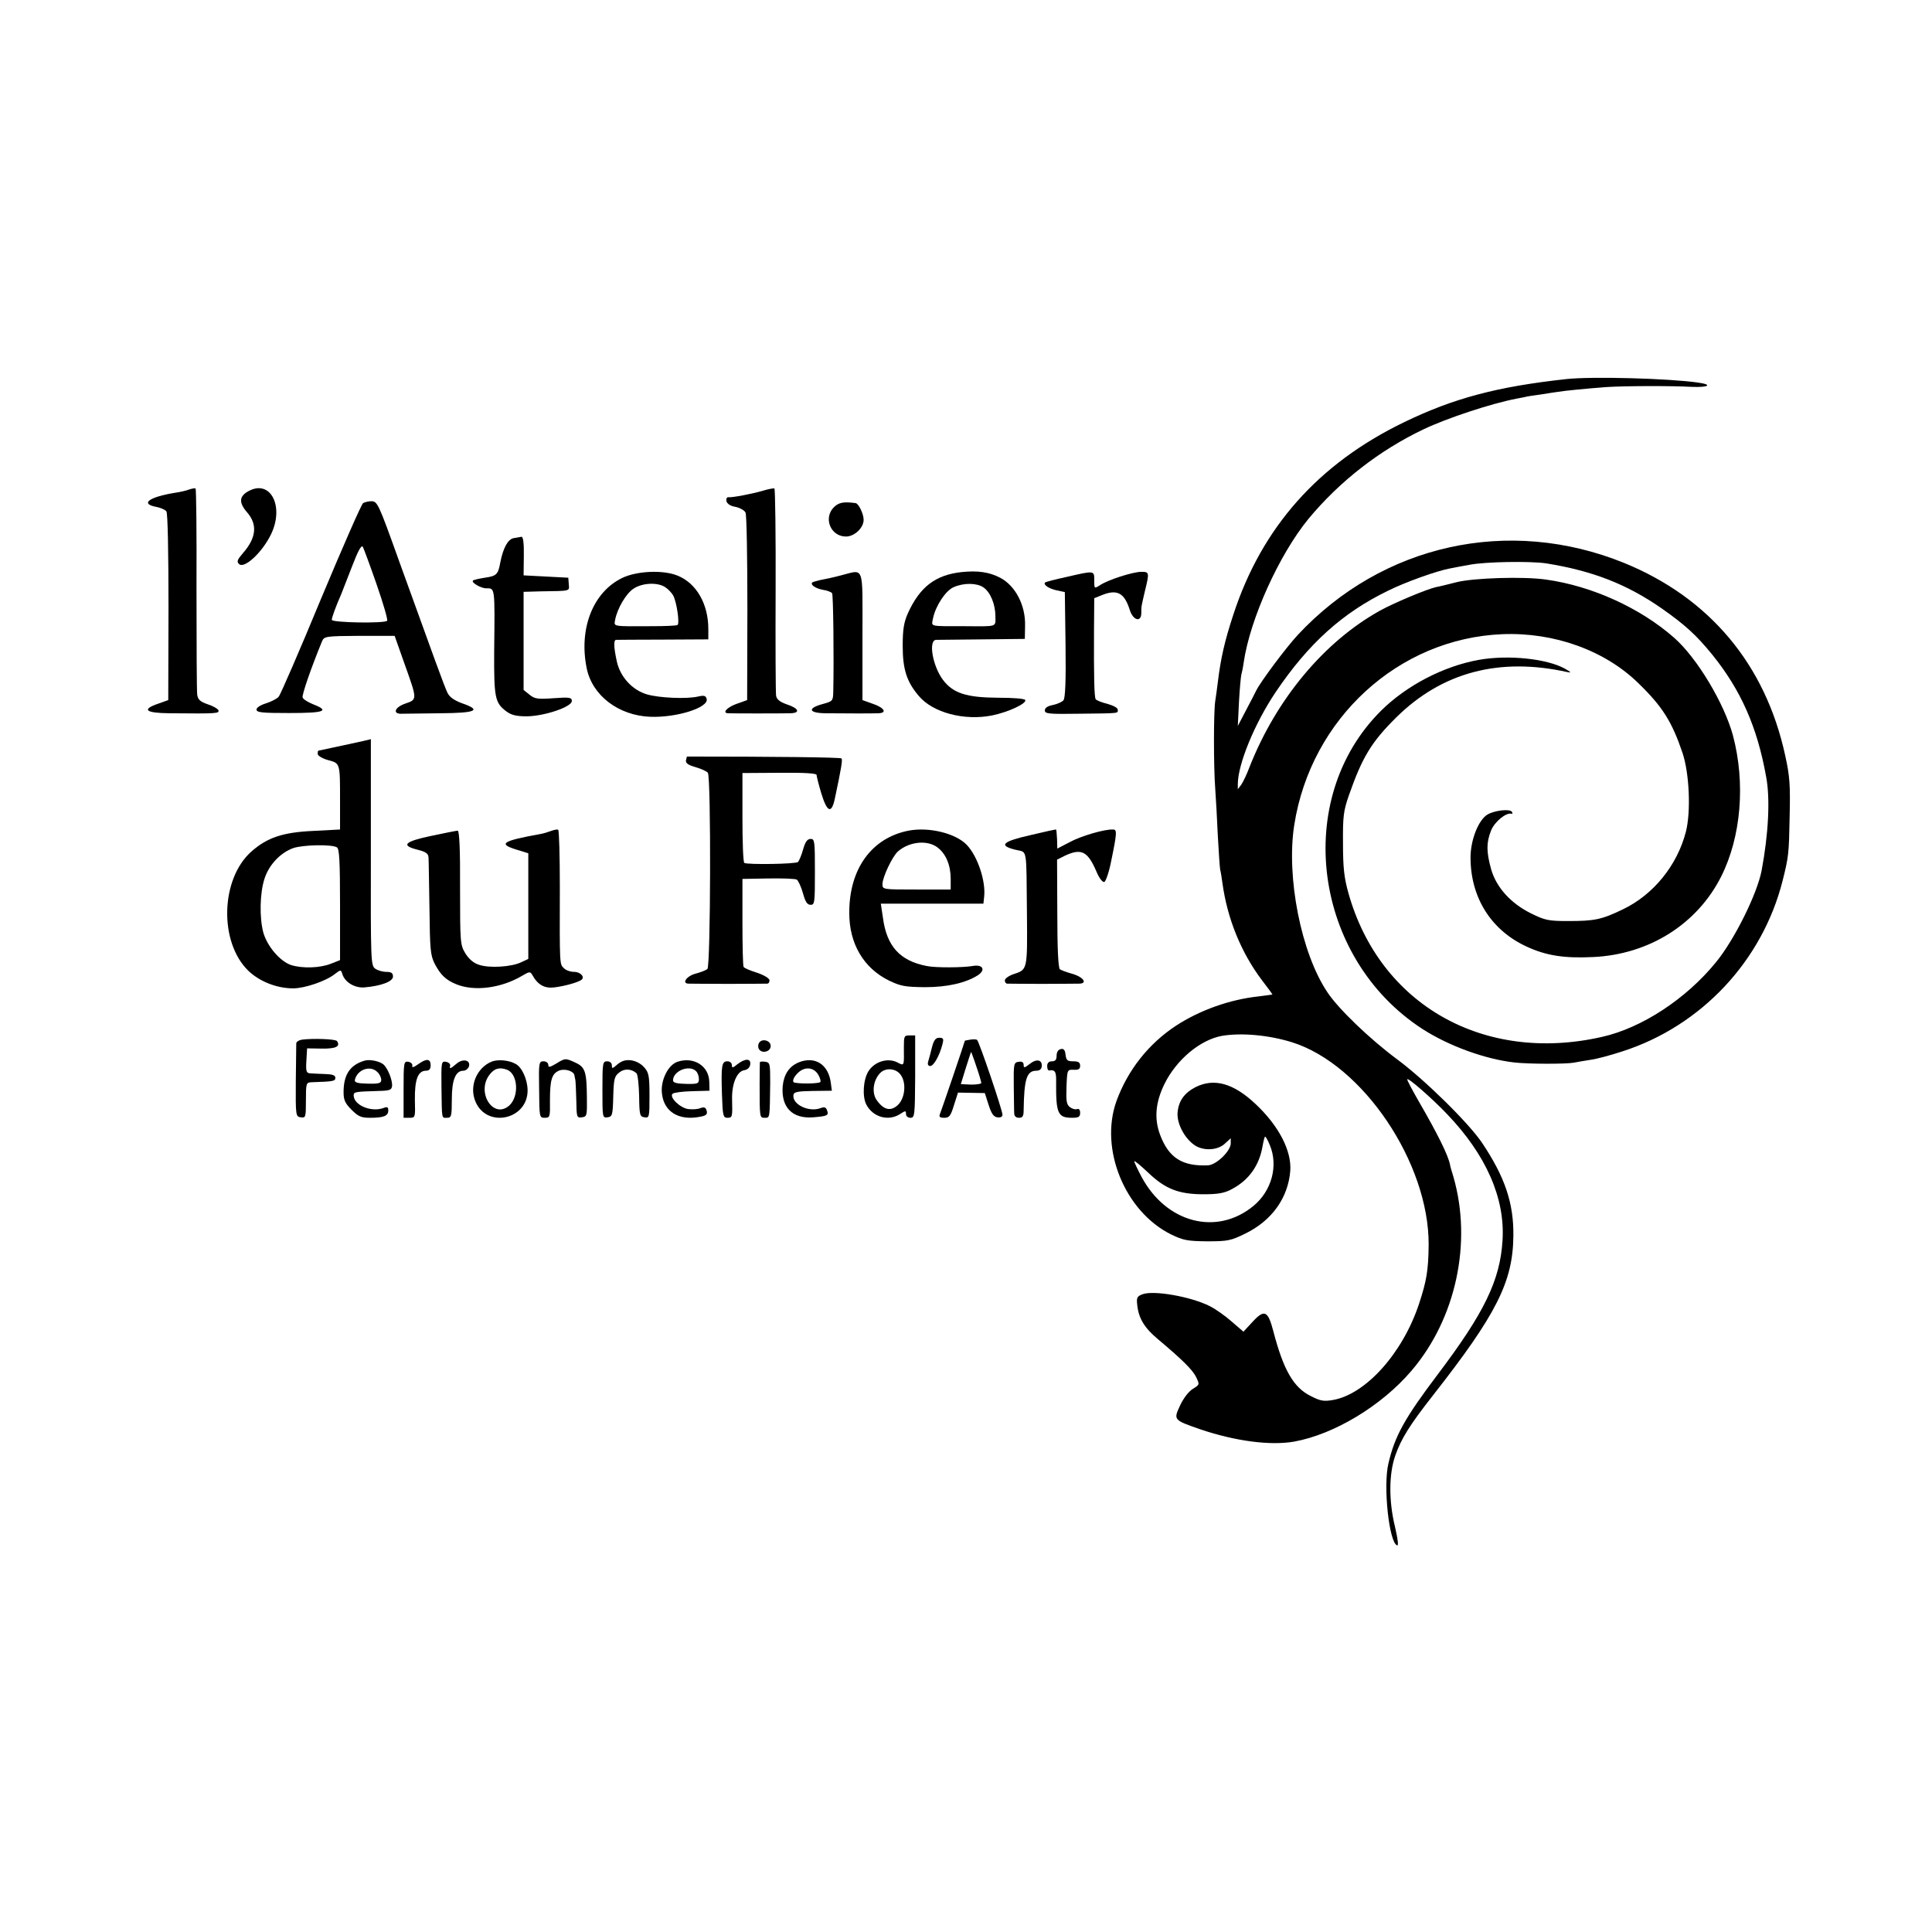 <?xml version="1.0" standalone="no"?>
<!DOCTYPE svg PUBLIC "-//W3C//DTD SVG 20010904//EN"
 "http://www.w3.org/TR/2001/REC-SVG-20010904/DTD/svg10.dtd">
<svg version="1.0" xmlns="http://www.w3.org/2000/svg"
 width="821pt" height="821pt" viewBox="0 0 821 821"
 preserveAspectRatio="xMidYMid meet">
<g transform="translate(0,821) scale(0.1,-0.1)"
fill="#000000" stroke="none">
<path d="M6655 6599 c-292 -32 -478 -81 -690 -184 -363 -176 -603 -446 -724
-817 -37 -112 -54 -188 -66 -288 -3 -25 -8 -61 -11 -80 -7 -48 -7 -278 0 -370
3 -41 8 -131 11 -200 4 -69 8 -134 10 -145 3 -11 7 -38 10 -60 21 -150 79
-293 168 -411 25 -32 45 -60 44 -60 -1 -1 -27 -4 -57 -8 -124 -13 -252 -59
-353 -125 -117 -77 -205 -189 -253 -321 -72 -203 36 -467 231 -565 54 -26 70
-29 155 -30 88 0 101 3 162 33 113 55 182 152 191 267 6 84 -48 190 -147 283
-94 89 -177 112 -256 72 -48 -25 -72 -59 -76 -109 -3 -44 27 -104 69 -135 37
-28 101 -26 133 5 l24 22 0 -22 c0 -32 -61 -91 -96 -93 -109 -5 -167 31 -204
129 -26 69 -20 138 18 216 51 104 152 188 244 205 82 14 198 4 298 -27 301
-94 583 -513 581 -861 -1 -108 -9 -154 -41 -251 -69 -208 -224 -382 -364 -408
-40 -7 -54 -5 -95 16 -74 36 -117 111 -160 276 -23 88 -38 95 -90 38 l-37 -40
-50 43 c-27 24 -68 53 -92 65 -80 41 -240 69 -287 51 -24 -9 -26 -15 -22 -48
6 -55 31 -96 89 -144 101 -85 146 -129 161 -160 15 -32 15 -32 -14 -50 -18
-11 -40 -40 -54 -70 -29 -62 -29 -62 86 -102 148 -50 297 -70 399 -52 170 31
371 152 498 301 189 221 259 545 178 825 -8 25 -14 47 -14 50 -8 41 -52 130
-136 275 -25 44 -46 83 -46 88 0 12 105 -80 168 -146 167 -174 248 -358 237
-537 -10 -170 -77 -308 -275 -570 -142 -188 -183 -263 -210 -379 -23 -97 3
-337 37 -348 7 -3 3 26 -9 79 -27 110 -26 224 1 302 25 72 62 131 160 256 270
344 340 483 342 677 2 140 -36 252 -134 398 -58 85 -244 268 -362 355 -113 84
-247 212 -294 283 -112 166 -176 491 -141 712 71 452 443 792 884 810 220 9
436 -69 578 -208 103 -100 143 -164 188 -297 29 -87 36 -250 14 -335 -37 -143
-138 -267 -267 -329 -91 -44 -121 -50 -233 -50 -83 0 -98 3 -157 32 -87 43
-149 111 -171 190 -20 73 -20 111 0 162 15 38 64 78 87 72 5 -1 5 2 2 8 -9 14
-76 6 -105 -12 -38 -24 -71 -108 -71 -182 0 -169 86 -307 235 -377 85 -40 162
-52 286 -46 238 11 442 140 544 342 85 169 104 397 50 600 -37 136 -152 329
-250 415 -143 126 -349 220 -544 247 -95 14 -309 7 -380 -11 -36 -9 -75 -19
-88 -21 -42 -10 -176 -66 -238 -100 -237 -132 -440 -375 -554 -664 -11 -30
-27 -63 -35 -75 l-15 -20 0 21 c0 85 71 258 161 392 139 206 284 337 478 431
72 36 207 84 261 94 14 3 52 10 85 16 68 13 257 16 325 6 199 -32 344 -89 492
-192 98 -69 146 -112 215 -197 120 -149 190 -305 228 -517 18 -94 10 -244 -19
-399 -19 -100 -116 -295 -194 -390 -127 -156 -315 -279 -483 -317 -503 -115
-946 136 -1079 611 -18 64 -23 107 -23 210 -1 115 2 139 25 205 57 163 96 227
202 332 194 191 437 256 726 192 19 -4 17 -1 -11 15 -77 42 -239 59 -364 37
-151 -27 -308 -109 -416 -216 -378 -375 -290 -1051 176 -1353 112 -72 266
-128 390 -142 59 -7 220 -7 252 -1 11 2 43 8 70 12 26 3 88 20 137 36 336 108
595 385 681 725 26 103 27 116 30 273 3 133 1 170 -19 260 -84 387 -322 670
-685 818 -489 198 -1026 80 -1386 -306 -51 -55 -159 -200 -177 -237 -5 -11
-25 -49 -44 -85 l-34 -65 5 103 c3 56 8 108 10 115 2 6 7 30 10 52 27 185 151
459 276 611 133 160 302 291 489 380 99 47 286 109 395 130 22 4 42 8 45 9 3
1 30 5 60 9 30 5 63 10 72 11 21 4 122 14 203 20 71 5 273 6 363 1 72 -3 92 9
29 18 -124 18 -451 27 -562 15z m-1259 -3255 c37 -88 8 -195 -70 -259 -156
-128 -370 -72 -475 124 -17 32 -31 62 -31 66 0 5 26 -17 58 -47 74 -71 131
-93 237 -93 62 0 89 5 120 22 72 38 116 100 130 181 4 23 9 42 11 42 3 0 12
-16 20 -36z"/>
<path d="M804 6130 c-12 -5 -39 -11 -60 -14 -111 -18 -150 -47 -80 -60 19 -4
38 -12 43 -19 6 -7 9 -179 9 -407 l-1 -395 -42 -15 c-73 -25 -55 -40 47 -41
206 -2 212 -1 208 13 -2 6 -23 18 -45 25 -32 11 -42 20 -45 41 -2 15 -3 217
-3 450 1 233 -1 425 -4 426 -3 2 -15 0 -27 -4z"/>
<path d="M1058 6124 c-42 -22 -44 -49 -9 -90 46 -52 41 -109 -17 -175 -24 -28
-27 -36 -16 -46 22 -21 97 48 135 125 58 118 0 235 -93 186z"/>
<path d="M3243 6125 c-44 -13 -130 -30 -149 -28 -6 0 -9 -8 -7 -17 3 -11 18
-21 39 -24 18 -4 38 -15 42 -24 5 -9 8 -192 8 -407 l-1 -390 -42 -15 c-41 -14
-66 -39 -40 -41 19 -1 228 -1 265 0 45 1 37 21 -15 38 -29 10 -42 21 -45 36
-2 12 -3 215 -2 450 1 235 -2 429 -5 431 -3 2 -25 -2 -48 -9z"/>
<path d="M1543 6072 c-7 -4 -87 -187 -179 -407 -91 -220 -172 -407 -180 -416
-8 -9 -32 -21 -54 -28 -23 -7 -40 -18 -40 -26 0 -13 24 -15 140 -15 149 0 173
9 101 37 -22 9 -42 21 -45 29 -4 10 36 126 83 240 9 20 17 21 158 22 l150 0
41 -116 c56 -157 56 -154 4 -172 -46 -16 -55 -45 -14 -43 12 0 85 1 162 2 155
1 179 13 92 43 -34 13 -52 26 -61 45 -13 27 -63 165 -203 553 -91 254 -94 260
-121 260 -12 0 -27 -4 -34 -8z m58 -347 c28 -81 48 -149 44 -153 -12 -12 -235
-8 -235 4 0 10 17 57 40 109 4 11 25 64 46 118 26 68 40 93 46 83 4 -8 31 -80
59 -161z"/>
<path d="M3543 6054 c-45 -46 -13 -124 52 -124 36 0 75 37 75 71 0 25 -21 69
-34 71 -51 7 -72 3 -93 -18z"/>
<path d="M2182 5923 c-24 -5 -44 -42 -56 -103 -9 -51 -16 -58 -66 -65 -25 -4
-47 -9 -50 -12 -9 -8 33 -33 56 -33 38 0 37 8 34 -267 -1 -199 3 -220 53 -257
21 -15 42 -20 86 -20 75 1 191 40 191 65 0 15 -9 17 -77 12 -68 -5 -81 -3
-103 15 l-25 20 0 209 0 208 70 2 c134 2 124 0 122 31 l-2 27 -95 5 -95 5 1
83 c1 54 -3 82 -10 81 -6 -1 -21 -4 -34 -6z"/>
<path d="M4087 5779 c-112 -12 -178 -63 -229 -175 -17 -39 -22 -68 -22 -139 0
-99 17 -152 68 -212 60 -72 195 -107 313 -83 68 14 145 50 140 65 -2 6 -48 10
-118 10 -132 1 -189 19 -232 76 -44 59 -63 168 -29 170 9 0 98 1 197 2 l180 2
1 57 c2 86 -41 169 -106 203 -46 24 -95 31 -163 24z m92 -65 c30 -21 51 -72
51 -124 0 -45 11 -42 -130 -41 -155 0 -142 -3 -135 34 11 53 54 118 88 132 43
19 98 18 126 -1z"/>
<path d="M2644 5754 c-124 -60 -185 -215 -151 -383 23 -116 135 -202 271 -207
112 -4 248 39 239 76 -4 14 -11 16 -37 10 -48 -11 -164 -6 -216 9 -63 18 -115
75 -129 141 -13 60 -14 90 -3 91 4 0 94 1 200 1 l192 1 0 44 c0 107 -51 195
-131 227 -61 25 -173 20 -235 -10z m184 -40 c12 -8 27 -24 33 -35 15 -29 28
-119 18 -125 -5 -3 -53 -5 -107 -5 -173 -1 -163 -2 -158 27 9 48 47 113 79
133 38 25 104 27 135 5z"/>
<path d="M3570 5764 c-30 -8 -68 -16 -85 -19 -16 -4 -31 -8 -33 -10 -10 -9 12
-25 43 -31 20 -3 38 -10 41 -15 5 -8 8 -269 5 -417 -1 -41 -2 -42 -46 -54 -65
-18 -59 -38 13 -39 98 -1 196 -1 224 0 40 1 26 24 -25 41 l-42 15 0 273 c0
310 10 282 -95 256z"/>
<path d="M4531 5758 c-47 -10 -87 -21 -90 -23 -9 -10 17 -27 51 -34 l33 -7 3
-223 c2 -154 -1 -228 -9 -237 -6 -7 -26 -16 -45 -20 -22 -4 -34 -12 -34 -23 0
-14 16 -16 143 -14 178 2 167 1 167 17 0 8 -19 18 -44 25 -25 6 -47 15 -50 20
-6 9 -8 99 -7 292 l1 137 30 12 c67 28 98 11 121 -62 14 -45 49 -54 49 -13 0
30 -1 22 15 92 20 81 19 83 -15 83 -36 0 -142 -34 -176 -57 -24 -15 -24 -15
-24 21 0 42 2 42 -119 14z"/>
<path d="M1465 5044 c-60 -13 -111 -24 -112 -24 -2 0 -3 -6 -3 -14 0 -7 19
-19 44 -26 52 -14 51 -11 51 -175 l0 -120 -115 -6 c-128 -6 -194 -28 -261 -87
-132 -116 -139 -385 -14 -507 48 -46 121 -75 191 -75 49 0 140 31 177 61 25
19 26 19 32 -1 11 -34 52 -59 93 -56 71 6 122 25 122 46 0 15 -7 20 -28 20
-16 0 -37 6 -48 14 -18 14 -19 30 -18 495 0 265 0 481 0 480 -1 -1 -50 -12
-111 -25z m-33 -435 c10 -6 13 -60 13 -244 l0 -235 -38 -15 c-47 -19 -122 -21
-170 -6 -47 16 -101 79 -118 138 -17 64 -15 168 5 229 19 59 67 110 122 130
41 14 164 17 186 3z"/>
<path d="M2919 4995 c0 0 -2 -7 -4 -16 -2 -12 9 -20 41 -29 24 -7 48 -18 52
-24 14 -17 12 -824 -2 -834 -6 -5 -29 -14 -52 -20 -38 -11 -58 -42 -27 -42 7
0 83 -1 168 -1 85 0 160 1 165 1 6 0 10 6 10 14 0 8 -22 22 -52 32 -29 9 -55
20 -58 25 -3 4 -5 90 -5 191 l0 183 110 2 c61 1 115 -1 121 -5 6 -4 18 -29 26
-57 10 -37 18 -50 33 -50 17 0 18 9 18 140 0 130 -1 140 -18 140 -14 0 -23
-12 -32 -44 -7 -25 -17 -49 -22 -54 -9 -9 -214 -12 -228 -4 -5 3 -8 90 -8 194
l0 188 158 1 c102 1 157 -2 157 -9 0 -5 9 -41 20 -78 25 -82 44 -89 58 -21 27
126 33 164 28 169 -4 5 -296 8 -657 8z"/>
<path d="M2342 4679 c-13 -5 -33 -11 -45 -13 -171 -31 -185 -43 -87 -71 l35
-11 0 -224 0 -225 -30 -14 c-41 -20 -135 -26 -179 -11 -23 7 -43 24 -58 48
-22 36 -23 44 -23 280 1 160 -3 242 -10 242 -5 0 -56 -10 -112 -22 -115 -24
-131 -41 -58 -59 35 -9 45 -16 46 -33 1 -11 2 -109 4 -216 2 -174 4 -199 22
-235 25 -48 48 -70 93 -88 77 -31 190 -16 278 36 32 19 35 19 44 4 23 -42 52
-58 93 -53 42 5 97 20 114 31 19 11 -1 35 -29 35 -16 0 -36 7 -44 16 -18 17
-18 11 -17 346 0 131 -3 239 -7 242 -4 2 -17 0 -30 -5z"/>
<path d="M3860 4680 c-156 -31 -251 -162 -251 -347 -1 -133 61 -237 169 -290
50 -24 69 -27 152 -28 96 0 174 18 226 51 34 23 20 47 -23 39 -40 -7 -158 -8
-195 0 -114 22 -170 84 -186 205 l-9 60 218 0 218 0 3 28 c8 66 -27 172 -73
221 -47 50 -162 78 -249 61z m125 -72 c35 -27 55 -75 55 -133 l0 -45 -145 0
c-144 0 -145 0 -145 23 0 29 42 118 66 139 48 42 126 50 169 16z"/>
<path d="M4378 4661 c-119 -27 -136 -44 -63 -62 52 -13 46 19 49 -274 2 -232
2 -235 -52 -253 -23 -7 -42 -20 -42 -28 0 -8 5 -14 10 -14 6 0 71 -1 145 -1
74 0 146 1 160 1 38 0 20 28 -29 42 -22 6 -46 15 -52 19 -7 6 -11 88 -11 237
l-1 229 34 17 c69 32 96 19 133 -67 12 -29 26 -47 34 -45 6 3 20 42 29 89 25
121 25 134 8 134 -36 2 -138 -28 -185 -54 l-52 -27 -1 39 c-1 22 -3 41 -4 42
-2 1 -51 -10 -110 -24z"/>
<path d="M3841 3758 c1 -81 2 -78 -29 -62 -41 20 -97 2 -122 -39 -22 -36 -26
-106 -9 -140 28 -55 95 -73 144 -41 23 15 25 15 25 0 0 -9 8 -16 19 -16 18 0
19 10 20 175 l0 175 -24 0 c-23 0 -24 -3 -24 -52z m-14 -115 c26 -34 19 -102
-13 -130 -29 -26 -58 -20 -87 20 -24 31 -17 87 14 118 23 23 67 19 86 -8z"/>
<path d="M1283 3792 c-13 -2 -23 -9 -24 -15 0 -7 -1 -79 -2 -162 -1 -147 0
-150 21 -153 21 -3 22 0 22 72 0 72 1 76 23 77 96 3 102 5 102 19 0 11 -12 15
-45 16 -25 1 -53 2 -63 3 -15 1 -18 9 -15 54 l3 52 62 -1 c60 -1 81 9 65 32
-7 9 -103 12 -149 6z"/>
<path d="M3960 3758 c-6 -24 -13 -51 -16 -60 -3 -11 0 -18 9 -18 15 0 40 45
52 93 6 23 4 27 -14 27 -15 0 -23 -10 -31 -42z"/>
<path d="M4123 3792 c-13 -2 -23 -4 -23 -5 0 -4 -98 -292 -105 -309 -6 -14 -2
-18 18 -18 21 0 27 8 41 54 l17 53 57 -1 57 -1 16 -50 c12 -37 21 -51 37 -53
14 -2 22 2 22 11 0 19 -99 311 -108 318 -4 3 -17 3 -29 1z m26 -114 c12 -34
21 -66 21 -70 0 -4 -19 -7 -43 -7 l-44 2 21 68 c12 38 22 69 23 69 0 0 11 -28
22 -62z"/>
<path d="M3224 3775 c-4 -9 -2 -21 4 -27 16 -16 47 -5 47 17 0 26 -42 34 -51
10z"/>
<path d="M4508 3752 c-11 -2 -18 -13 -18 -28 0 -17 -5 -24 -20 -24 -13 0 -20
-7 -20 -20 0 -11 3 -19 8 -19 25 4 31 -4 30 -48 -1 -135 7 -153 68 -153 28 0
34 4 34 21 0 13 -5 19 -13 16 -7 -3 -21 1 -30 8 -15 11 -17 26 -15 86 3 74 3
74 31 73 20 -1 27 3 27 17 0 14 -7 19 -29 19 -25 0 -30 4 -33 28 -2 20 -8 27
-20 24z"/>
<path d="M1550 3703 c-62 -18 -90 -59 -90 -134 0 -33 6 -47 34 -75 29 -29 41
-34 79 -34 58 0 77 8 77 31 0 15 -4 17 -22 10 -52 -18 -125 13 -125 54 0 15 4
16 106 19 45 1 55 4 57 20 3 24 -18 77 -37 93 -17 14 -58 22 -79 16z m54 -49
c9 -8 16 -23 16 -33 0 -14 -9 -17 -57 -16 -45 1 -57 5 -55 16 10 44 66 64 96
33z"/>
<path d="M1776 3687 c-18 -13 -26 -15 -24 -6 2 8 -6 15 -17 17 -19 3 -20 -3
-20 -118 l0 -120 25 0 c25 0 25 1 23 77 -1 85 13 123 47 123 14 0 20 7 20 23
0 29 -18 30 -54 4z"/>
<path d="M1939 3689 c-26 -22 -30 -23 -26 -7 1 7 -7 14 -18 16 -20 3 -20 -2
-19 -110 2 -138 0 -128 24 -128 18 0 20 7 20 78 0 83 16 122 49 122 10 0 21 9
24 19 7 27 -27 34 -54 10z"/>
<path d="M2090 3699 c-64 -26 -97 -104 -70 -169 48 -117 224 -78 222 48 -1 46
-24 97 -51 111 -29 16 -74 20 -101 10z m65 -35 c46 -18 52 -113 9 -152 -68
-60 -142 57 -83 132 20 26 42 32 74 20z"/>
<path d="M2363 3690 c-27 -16 -33 -17 -33 -5 0 8 -9 15 -20 15 -20 0 -21 -5
-19 -120 1 -118 1 -120 24 -120 22 0 23 3 22 73 0 89 8 115 40 128 25 9 62 -3
64 -21 1 -6 3 -14 4 -20 1 -5 3 -44 4 -86 1 -72 2 -75 24 -72 21 3 22 7 21 84
-1 109 -7 129 -48 148 -43 20 -44 20 -83 -4z"/>
<path d="M2650 3702 c-8 -2 -23 -11 -32 -20 -16 -14 -18 -13 -18 1 0 10 -8 17
-20 17 -19 0 -20 -7 -20 -121 0 -118 0 -120 22 -117 20 3 22 9 24 88 2 74 5
87 25 102 21 18 52 17 74 -3 5 -5 10 -49 11 -97 1 -81 3 -87 23 -90 20 -3 21
0 21 92 0 84 -3 98 -22 120 -23 26 -60 37 -88 28z"/>
<path d="M2879 3698 c-40 -13 -73 -80 -66 -135 8 -77 71 -116 160 -99 28 5 34
10 30 26 -4 14 -10 17 -27 11 -11 -5 -34 -6 -51 -4 -34 4 -82 50 -67 65 5 5
42 10 83 11 l74 2 -1 39 c-2 67 -67 107 -135 84z m79 -40 c7 -7 12 -22 12 -33
0 -20 -5 -22 -55 -21 -40 1 -55 5 -55 15 0 40 69 68 98 39z"/>
<path d="M3134 3688 c-20 -17 -24 -17 -24 -4 0 9 -8 16 -19 16 -24 0 -27 -17
-23 -142 3 -89 5 -98 23 -98 21 0 22 3 20 77 -2 66 20 120 51 125 14 2 24 11
26 24 4 27 -21 27 -54 2z"/>
<path d="M3393 3695 c-40 -17 -62 -51 -67 -101 -7 -90 41 -139 130 -132 61 5
67 8 58 31 -4 12 -12 14 -27 8 -51 -19 -123 17 -115 57 2 12 20 15 83 16 l80
1 -4 30 c-9 82 -68 119 -138 90z m83 -50 c8 -13 13 -28 10 -33 -4 -6 -72 -9
-108 -3 -14 2 -8 21 12 41 28 28 66 26 86 -5z"/>
<path d="M4376 3689 c-23 -18 -26 -18 -26 -4 0 11 -7 15 -21 13 -21 -3 -22 -8
-21 -103 1 -55 1 -108 2 -117 0 -11 8 -18 20 -18 16 0 20 7 20 33 2 132 13
167 54 167 14 0 22 7 23 19 2 28 -22 33 -51 10z"/>
<path d="M3229 3696 c0 -3 -1 -44 -1 -91 0 -147 0 -145 22 -145 22 0 21 -4 23
150 0 80 -1 85 -21 88 -12 2 -22 1 -23 -2z"/>
</g>
</svg>
